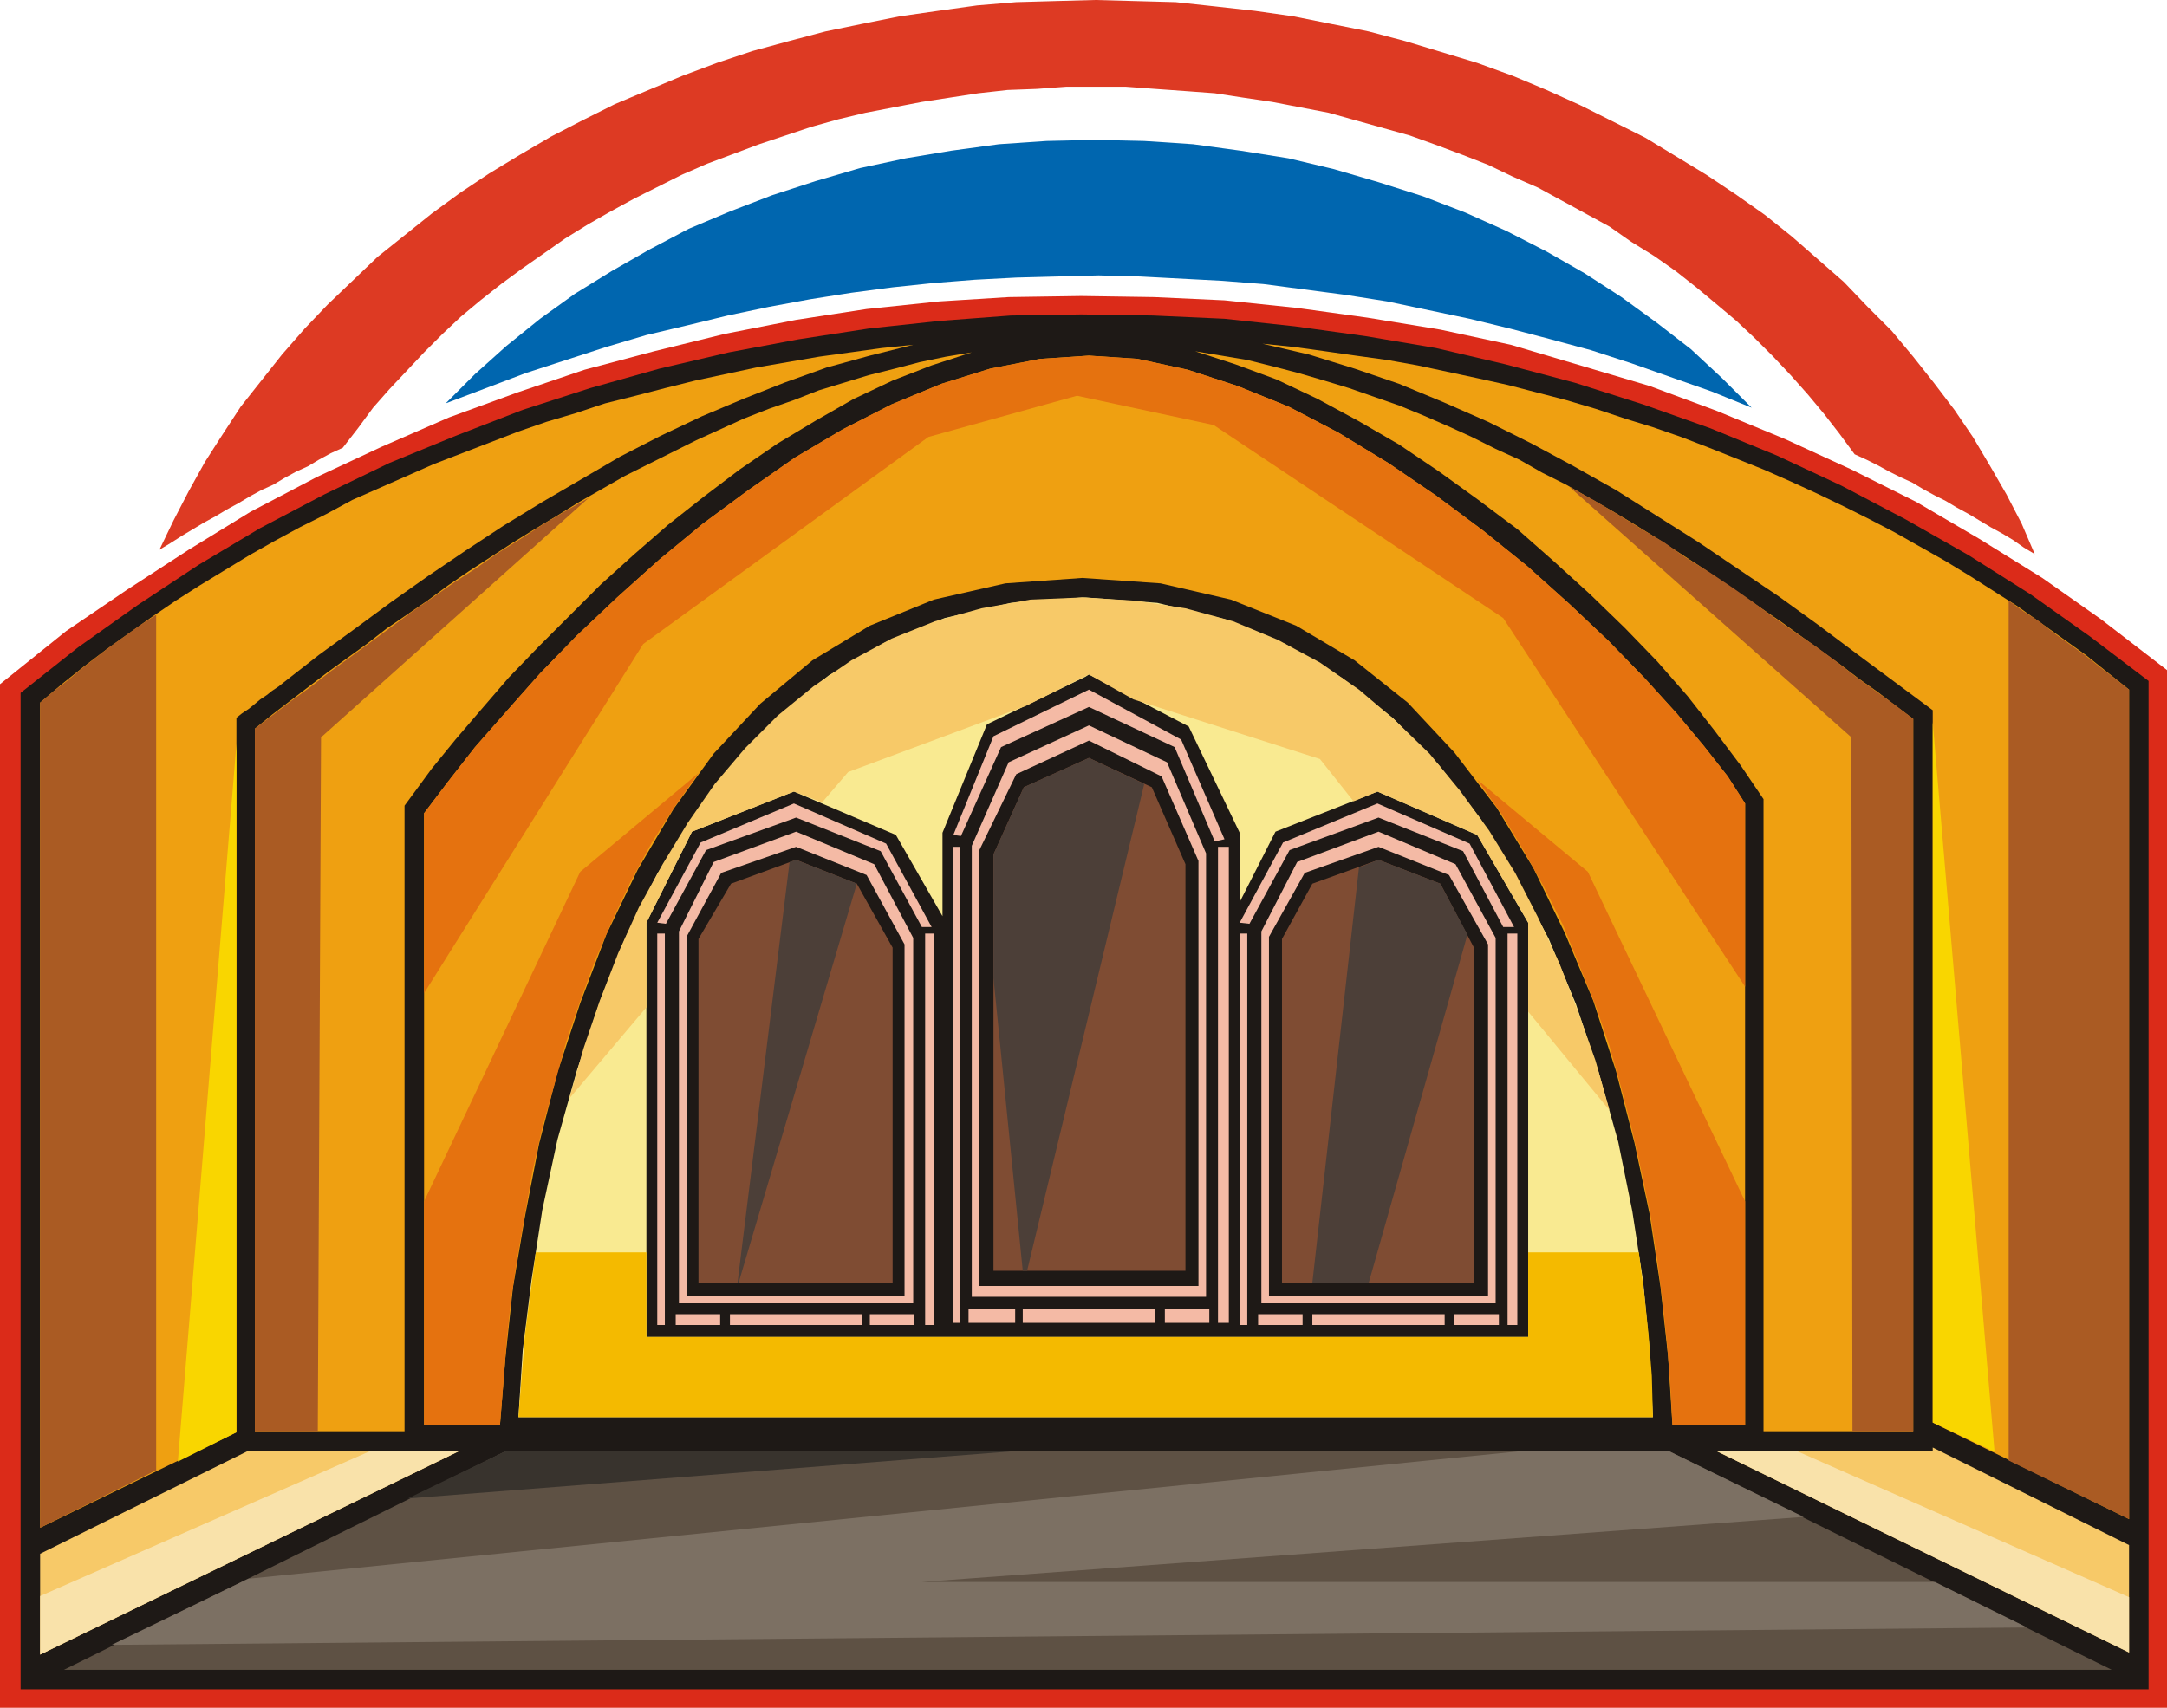 <svg xmlns="http://www.w3.org/2000/svg" fill-rule="evenodd" height="151.2" preserveAspectRatio="none" stroke-linecap="round" viewBox="0 0 1998 1575" width="1.998in"><style>.pen1{stroke:none}.brush5{fill:#1e1916}.brush6{fill:#efa011}.brush7{fill:#f7c968}.brush11{fill:#f4baa5}.brush12{fill:#7f4c33}.brush13{fill:#e5720f}.brush16{fill:#aa5b23}</style><path class="pen1" style="fill:#dd3a23" d="m1010 0 37 1 37 1 37 4 36 4 35 5 35 7 35 7 34 9 33 10 33 10 33 12 31 13 31 14 30 15 30 15 28 17 28 17 27 18 27 19 25 20 24 21 24 21 22 23 22 22 20 24 19 24 19 25 17 25 16 27 15 26 14 27 12 28-10-6-10-7-10-6-11-6-10-6-10-6-11-6-10-6-10-5-11-6-10-6-11-5-10-5-11-6-10-5-11-5-14-19-14-18-15-18-16-18-16-17-17-17-17-16-19-16-18-15-19-15-20-14-21-13-20-14-22-12-22-12-22-12-23-10-23-11-23-9-24-9-25-9-25-7-25-7-25-7-26-5-26-5-27-4-26-4-27-2-28-2-27-2h-55l-27 2-27 1-27 3-26 4-26 4-26 5-26 5-25 6-25 7-24 8-24 8-24 9-24 9-23 10-22 11-22 11-22 12-21 12-21 13-20 14-20 14-19 14-19 15-18 15-17 16-17 17-16 17-16 17-15 17-14 19-14 18-11 5-11 6-10 6-11 5-11 6-10 6-11 5-11 6-10 6-11 6-10 6-11 6-10 6-10 6-11 7-10 6 13-27 14-27 15-27 16-25 17-26 19-24 19-24 21-24 21-22 23-22 23-22 25-20 25-20 26-19 27-18 28-17 29-17 29-15 30-15 31-13 31-13 32-12 33-11 33-9 34-9 34-7 35-7 35-5 36-5 36-3 36-1 37-1z"/><path class="pen1" style="fill:#0066af" d="m1010 129 45 1 45 3 44 6 44 7 42 10 41 12 41 13 39 15 38 17 37 19 35 20 34 22 33 24 31 24 29 27 27 27-37-15-37-13-37-13-37-12-37-10-38-10-37-9-38-8-38-8-38-6-38-5-38-5-38-3-38-2-38-2-38-1-38 1-38 1-38 2-38 3-38 4-38 5-38 6-38 7-38 8-37 9-38 9-37 11-37 12-37 12-37 14-37 14 27-27 29-26 31-25 32-23 34-21 35-20 36-19 38-16 39-15 40-13 41-12 42-9 42-7 44-6 44-3 45-1z"/><path class="pen1" style="fill:#db2b19" d="M1998 618v957H0V631l61-49 56-38 57-37 57-35 61-32 60-28 62-27 63-23 62-21 64-17 65-16 66-13 65-10 67-7 64-4 67-1 67 1 65 3 67 7 65 9 67 11 65 14 64 19 64 19 62 23 63 26 61 28 60 30 58 34 58 36 54 38 61 47z"/><path class="pen1 brush5" d="M1981 628v930H19V639l53-42 55-39 56-37 57-34 59-31 60-29 61-25 62-24 62-20 64-18 64-15 64-12 65-10 65-7 66-5 65-1 66 1 66 3 65 7 65 9 65 11 64 15 64 17 63 20 62 22 61 25 60 28 59 31 58 33 57 36 55 39 54 41z"/><path class="pen1 brush6" d="m218 1321-181 88V648l20-17 20-16 21-16 21-15 21-15 22-15 22-14 23-14 23-14 23-13 24-13 24-12 24-13 25-11 25-11 25-11 26-10 26-10 26-10 26-9 27-8 27-9 28-7 27-7 28-7 28-6 28-6 29-5 29-5 29-4 29-4 29-3-40 10-40 11-39 14-38 15-38 16-38 18-37 19-36 21-36 21-36 22-35 23-34 23-34 24-34 25-33 24-32 25-5 4-6 4-5 4-6 4-6 5-5 4-6 4-5 4v659z"/><path class="pen1 brush7" d="M424 1338 37 1526v-93l192-95h195z"/><path class="pen1" style="fill:#5e5144" d="m1538 1338 409 202H59l408-202h1071z"/><path class="pen1 brush7" d="m1782 1335 181 90v99l-381-186h200v-3z"/><path class="pen1 brush6" d="m1164 317 29 3 29 4 28 4 29 4 28 5 28 6 28 6 27 6 27 7 27 7 27 8 27 9 26 8 26 9 26 10 25 10 25 10 25 11 24 11 25 12 24 12 23 12 23 13 23 13 23 14 22 14 22 14 21 15 21 15 21 15 20 16 20 16v765l-181-89V655l-35-26-35-26-36-27-36-26-37-25-37-25-38-24-38-24-39-22-39-21-40-20-41-18-41-17-41-14-42-13-43-10zM373 1320H235V672l16-13 17-13 17-13 17-13 18-13 18-13 18-14 19-13 19-13 19-14 19-13 20-13 20-13 21-13 20-12 21-13 21-12 21-12 22-11 22-11 22-11 22-10 22-10 23-9 23-8 23-9 23-7 23-7 24-6 23-6 24-5 24-4-37 12-36 14-36 17-35 20-35 21-35 24-33 25-33 26-31 27-31 28-29 29-29 29-27 28-25 29-24 28-22 27-11 15-14 19v577z"/><path class="pen1 brush6" d="m1102 324 24 4 24 4 24 6 23 6 24 7 23 7 23 8 23 8 22 9 23 10 22 10 22 11 22 10 21 12 22 11 21 12 21 12 20 12 21 13 20 13 20 13 19 13 19 13 19 13 19 13 18 13 18 13 18 13 17 13 17 12 17 13 16 12v657h-138V737l-21-31-24-32-25-32-28-32-30-31-32-31-33-30-34-30-36-27-36-26-37-25-38-22-37-20-38-18-38-14-37-12z"/><path class="pen1 brush6" d="m1004 328 45 3 46 10 46 15 47 19 46 24 46 28 44 30 43 32 41 33 39 35 36 34 33 34 30 33 25 30 22 28 16 25v573h-67l-4-63-7-64-10-67-14-66-17-66-21-65-26-62-29-60-34-56-39-51-43-46-49-39-54-32-60-24-65-15-72-5-71 5-66 15-59 24-53 32-48 40-43 46-37 51-33 56-29 60-24 63-21 64-17 66-13 67-11 65-7 65-5 62h-70V750l22-29 25-32 29-33 31-35 34-35 37-35 39-35 40-33 42-31 43-30 44-26 45-23 46-19 45-14 46-9 45-3z"/><path class="pen1" d="m1001 551 66 5 62 15 56 23 52 31 47 37 43 44 38 49 33 54 30 57 25 60 21 63 18 64 13 64 10 65 6 63 3 62h-523v-74h408V851l-47-81-92-40-94 37-33 65v-64l-47-98-92-48-3 2v-73zm-3 0h3v73l-91 44-41 100v77l-43-75-94-40-94 37-42 84v382h405v74H478l4-62 8-64 10-65 14-65 18-64 21-63 24-60 29-58 33-53 37-49 42-44 46-37 51-30 56-23 61-14 66-5z" style="fill:#f9ea91"/><path class="pen1 brush7" d="m525 1013 71-84v-78l42-84 94-37 26 10 24-28 164-61 58-29 41 23 172 55 31 39 22-9 92 40 47 81v82l75 91-13-46-16-45-17-44-20-43-21-41-24-39-27-37-28-34-32-31-33-28-36-25-39-21-41-17-44-12-46-7-49-3-48 2-45 8-43 12-40 16-37 20-35 24-33 27-30 30-28 33-25 36-23 38-22 40-19 42-17 44-15 44-13 46z"/><path class="pen1" style="fill:#f4ba00" d="M494 1155h102v78h813v-78h102l5 38 4 38 3 38 1 38H478l3-38 3-38 5-38 5-38z"/><path class="pen1 brush11" d="m626 859 32-64 76-28 72 30 36 68v337H626V859zm-3 353h41v10h-41v-10zm50 0h122v10H673v-10zm129 0h41v10h-41v-10zM606 861h7v361h-7V861zm247 0h8v361h-8V861z"/><path class="pen1 brush5" d="m633 864 32-59 69-24 65 26 35 64v324H633V864z"/><path class="pen1 brush11" d="m606 851 40-74 86-36 85 37 42 77h-9l-38-70-78-31-83 30-37 68-8-1z"/><path class="pen1 brush12" d="m644 866 30-51 60-22 56 22 33 59v309H644V866z"/><path class="pen1 brush11" d="m1163 859 33-64 75-28 71 30 37 68v337h-216V859zm-3 353h41v10h-41v-10zm50 0h122v10h-122v-10zm131 0h41v10h-41v-10zm-198-351h7v361h-7V861zm247 0h9v361h-9V861z"/><path class="pen1 brush5" d="m1170 864 33-59 68-24 65 26 36 64v324h-202V864z"/><path class="pen1 brush11" d="m1143 851 40-74 87-36 85 37 41 77h-10l-37-70-78-31-82 30-37 68-9-1z"/><path class="pen1 brush12" d="m1182 866 28-51 61-22 57 22 31 59v309h-177V866z"/><path class="pen1 brush11" d="m896 780 34-77 74-34 72 34 36 84v409H896V780zm-3 427h43v13h-43v-13zm50 0h122v13H943v-13zm131 0h41v13h-41v-13zM879 781h6v439h-6V781zm244 0h10v439h-10V781z"/><path class="pen1 brush5" d="m903 784 34-70 67-31 67 33 34 78v392H903V784z"/><path class="pen1 brush11" d="m879 770 37-91 88-43 85 46 40 92-9 2-37-87-79-37-81 37-37 82-7-1z"/><path class="pen1 brush12" d="m916 788 28-62 60-27 58 27 31 71v375H916V788z"/><path class="pen1 brush13" d="m391 916 202-322 263-191 137-38 126 27 267 178 223 340V741l-16-25-22-28-25-30-30-33-33-34-36-34-39-35-41-33-43-32-44-30-46-28-46-24-47-19-46-15-46-10-45-3-45 3-46 9-45 14-46 19-45 23-44 26-43 30-42 31-40 33-39 35-37 35-34 35-31 35-29 33-25 32-22 29v166z"/><path class="pen1 brush13" d="m391 1108 144-304 109-91-22 31-21 33-19 35-17 36-16 37-14 38-13 38-11 40-11 39-9 40-7 40-7 40-6 40-4 39-3 38-3 37h-70v-206zm1218 0-145-304-102-85 22 31 20 33 19 34 18 36 15 37 15 37 13 38 11 39 10 39 9 40 8 39 6 40 5 39 4 38 3 38 2 37h67v-206z"/><path class="pen1" style="fill:#7c7063" d="m229 1456 1177-118h132l125 61-813 60h934l85 42-1766 16 126-61z"/><path class="pen1" style="fill:#38332d" d="m376 1382 564-44H467l-91 44z"/><path class="pen1 brush16" d="m293 1320 3-640 247-221-21 12-22 13-20 13-21 13-20 14-20 13-20 14-19 13-19 14-19 14-19 14-18 13-18 14-18 13-17 13-17 13v648h58zm1415 0-1-640-260-231 22 12 22 13 21 13 22 13 20 14 21 13 21 14 20 14 19 14 20 14 19 13 19 14 18 14 18 13 18 13 17 13v657h-56z"/><path class="pen1" d="m728 795-48 388h1l109-368-56-22-6 2zm188 107 27 270h4l108-449-51-24-60 27-28 62v114zm337-102-43 383h52l91-321-25-47-57-22-18 7z" style="fill:#4c3f38"/><path class="pen1 brush16" d="M144 567v789l-107 53V648l13-11 13-10 13-11 13-10 13-10 14-10 14-10 14-9zm1708-13v793l111 54V636l-14-11-13-10-14-11-14-10-14-10-14-11-14-9-14-10z"/><path class="pen1" d="M342 1338 37 1472v54l387-188h-82zm1314 0 307 135v51l-381-186h74z" style="fill:#f9e2aa"/><path class="pen1" d="m218 686-54 662 54-27V686zm1564-20 57 673-57-27V666z" style="fill:#f9d600"/></svg>
